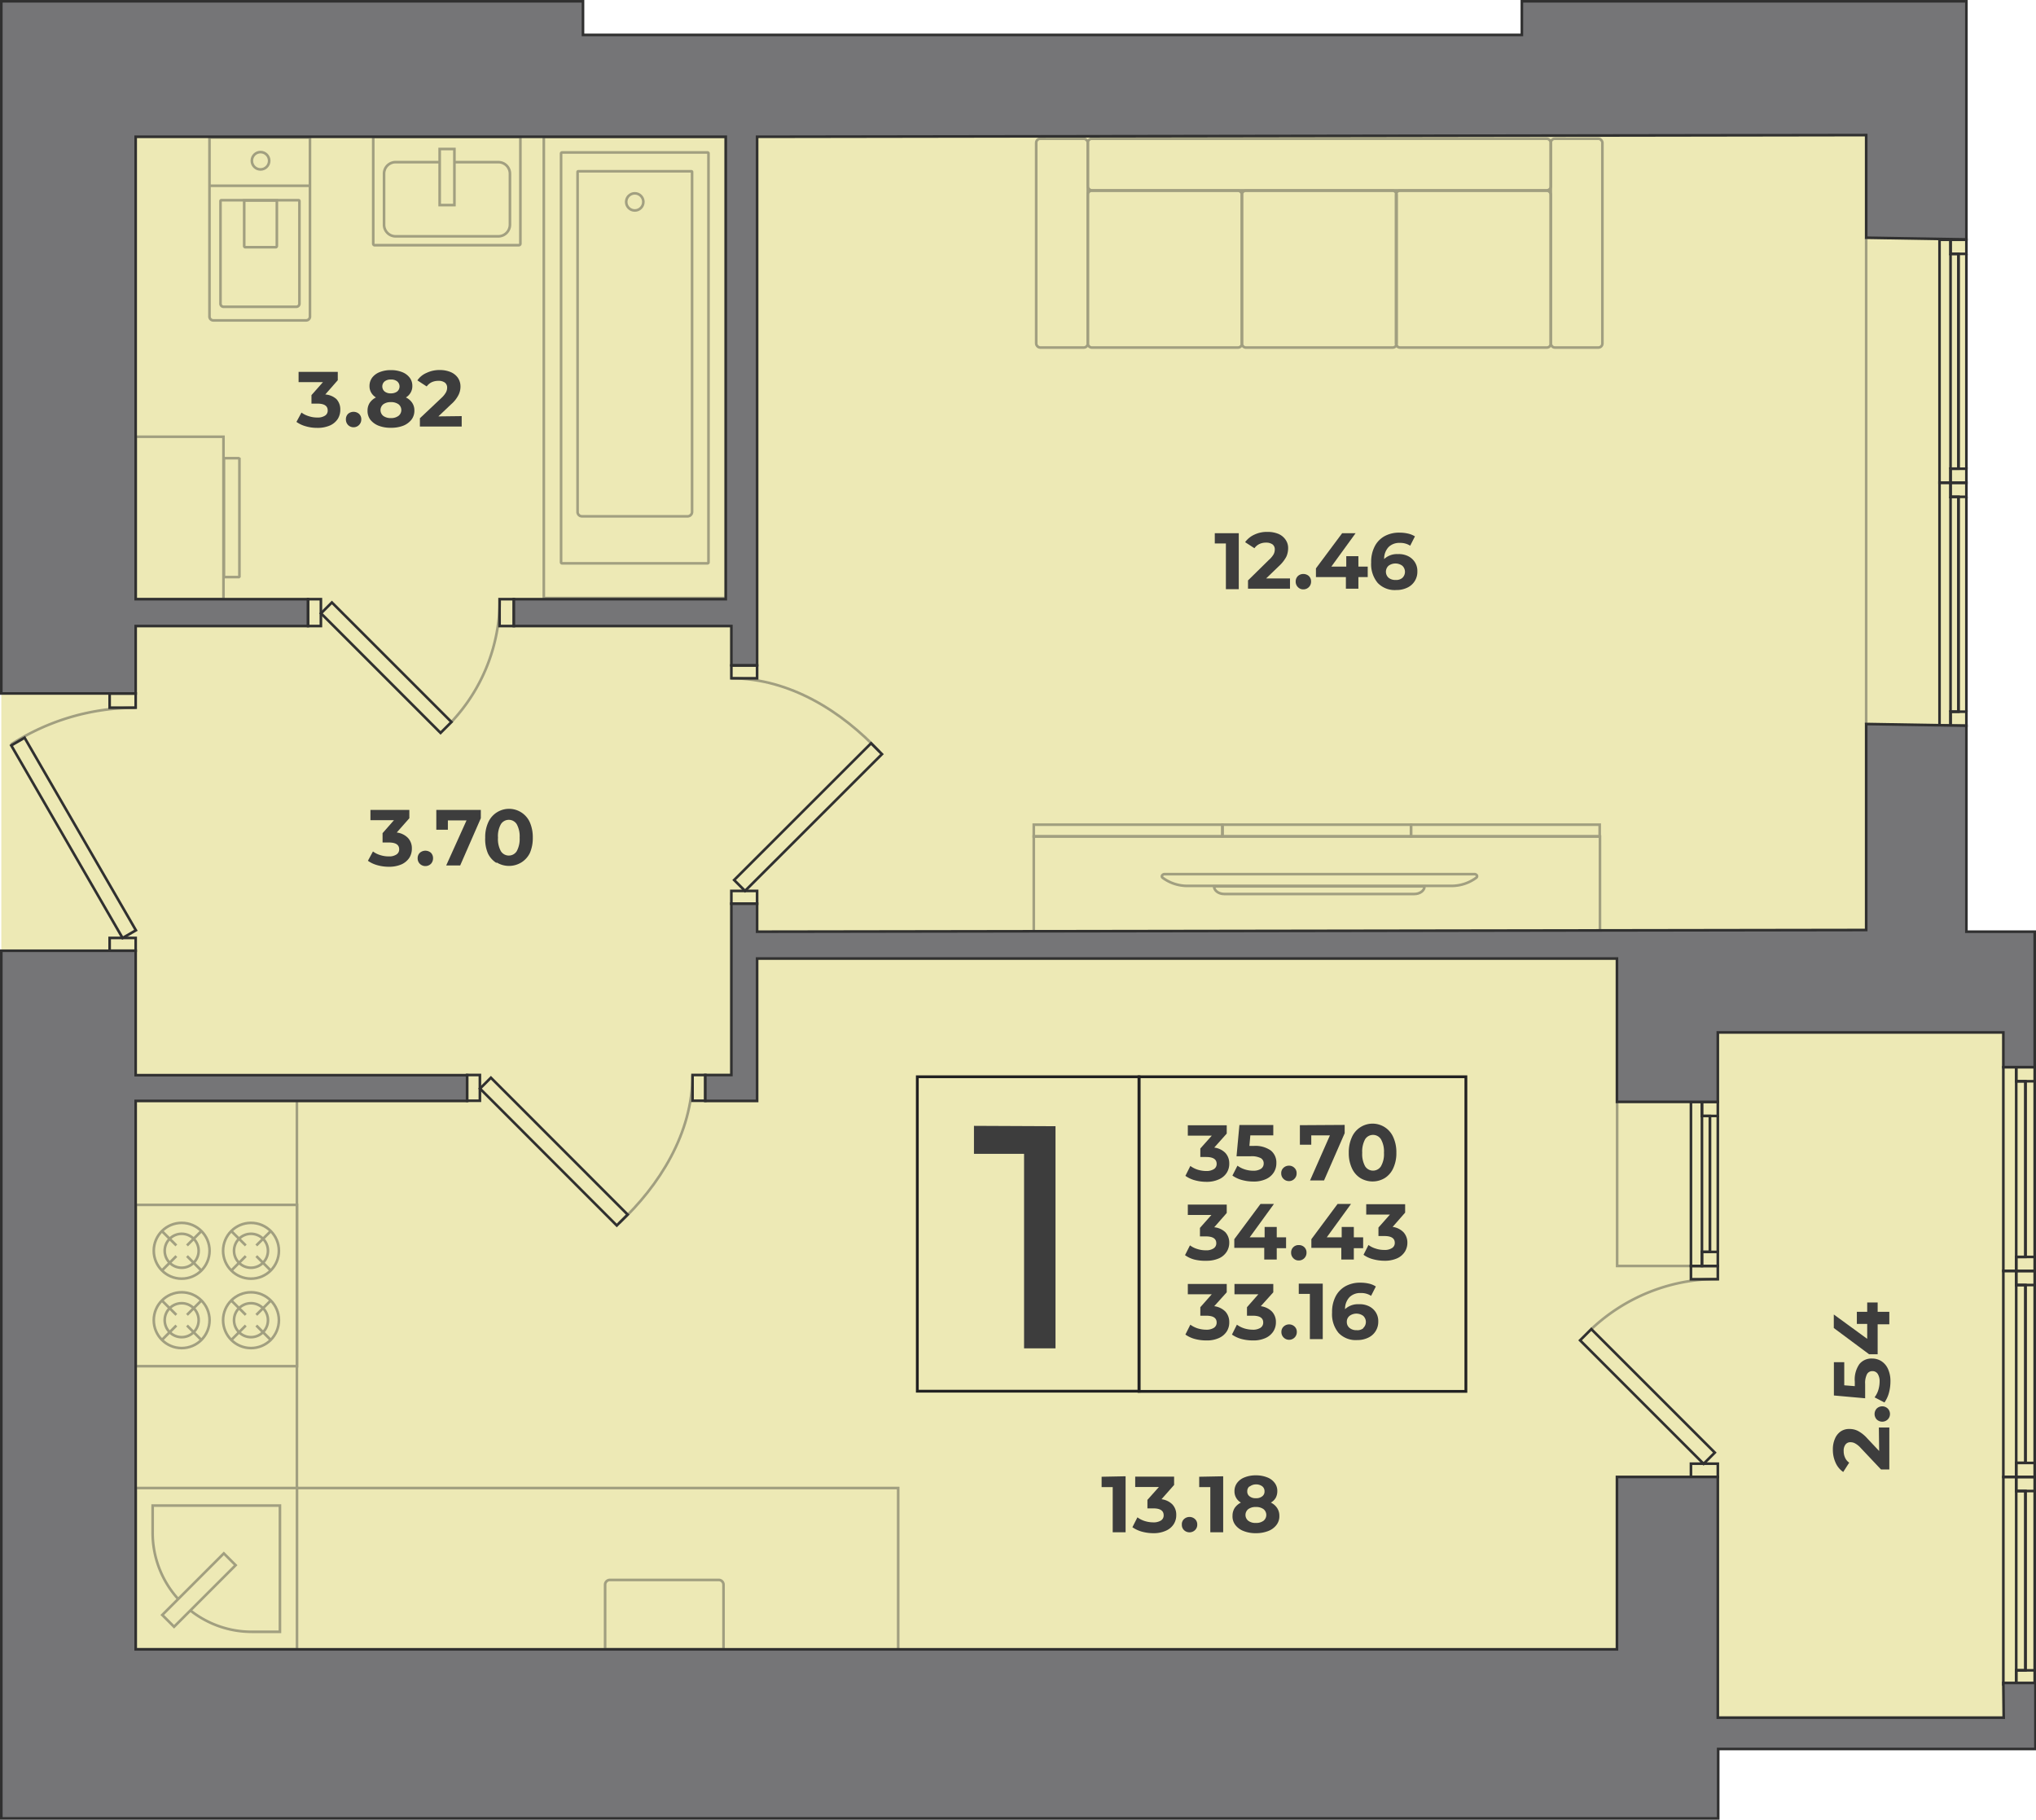 <svg xmlns="http://www.w3.org/2000/svg" viewBox="0 0 218.2 195.04"><defs><style>.cls-1{fill:#ede9b5;}.cls-2,.cls-7{opacity:0.4;}.cls-3,.cls-5,.cls-6,.cls-7{fill:none;}.cls-3,.cls-6,.cls-7,.cls-8{stroke:#303030;stroke-width:0.28px;}.cls-3,.cls-5,.cls-6,.cls-7,.cls-8{stroke-miterlimit:10;}.cls-4{fill:#3d3d3d;}.cls-5{stroke:#212121;stroke-width:0.3px;}.cls-6{opacity:0.4;}.cls-8{fill:#757577;}</style></defs><g id="Layer_2" data-name="Layer 2"><g id="Layer_2-2" data-name="Layer 2"><polygon class="cls-1" points="210.74 99.86 210.74 0.14 163.1 0.14 163.1 3.74 62.48 3.74 62.48 0.14 0.14 0.14 0.14 194.9 184.1 194.9 184.1 187.46 218.06 187.46 218.06 99.86 210.74 99.86"/><g class="cls-2"><polygon class="cls-3" points="110.79 89.65 141.13 89.65 171.47 89.65 171.47 99.81 141.13 99.81 110.79 99.81 110.79 89.65"/><polygon class="cls-3" points="151.22 88.39 161.33 88.39 171.44 88.39 171.44 89.65 161.33 89.65 151.22 89.65 151.22 88.39"/><polygon class="cls-3" points="131.01 88.39 141.12 88.39 151.22 88.39 151.22 89.65 141.12 89.65 131.01 89.65 131.01 88.39"/><polygon class="cls-3" points="110.79 88.39 120.9 88.39 131.01 88.39 131.01 89.65 120.9 89.65 110.79 89.65 110.79 88.39"/><path class="cls-3" d="M124.59,94.07c-.17-.15,0-.38.22-.38H158c.26,0,.39.23.22.38h0a4.46,4.46,0,0,1-2.73.88H127.32a4.46,4.46,0,0,1-2.73-.88Z"/><path class="cls-3" d="M130.11,95h22.56c0,.45-.49.82-1.09.82H131.2c-.6,0-1.09-.37-1.09-.82Z"/></g><g class="cls-2"><rect class="cls-3" x="149.61" y="20.44" width="16.59" height="16.81" rx="0.42"/><rect class="cls-3" x="133.09" y="20.44" width="16.59" height="16.81" rx="0.42"/><rect class="cls-3" x="116.58" y="20.44" width="16.52" height="16.81" rx="0.42"/><rect class="cls-3" x="111.05" y="14.87" width="5.53" height="22.38" rx="0.43"/><rect class="cls-3" x="166.2" y="14.87" width="5.53" height="22.38" rx="0.43"/><rect class="cls-3" x="116.58" y="14.87" width="49.62" height="5.53" rx="0.43"/></g><path class="cls-4" d="M131.33,123.58a1.63,1.63,0,0,1,.41,1.12,1.78,1.78,0,0,1-.27,1,1.87,1.87,0,0,1-.83.7,3.08,3.08,0,0,1-1.36.27,4.7,4.7,0,0,1-1.24-.17,3.16,3.16,0,0,1-1-.47l.53-1.06a2.79,2.79,0,0,0,.79.4,3.14,3.14,0,0,0,.91.14,1.48,1.48,0,0,0,.82-.2.64.64,0,0,0,.3-.57c0-.48-.37-.73-1.12-.73h-.63v-.91l1.23-1.38H127.3v-1.11h4.17v.89L130.13,123A2,2,0,0,1,131.33,123.58Z"/><path class="cls-4" d="M136.19,123.31a1.65,1.65,0,0,1,.6,1.34,1.84,1.84,0,0,1-.27,1,1.91,1.91,0,0,1-.83.72,3.13,3.13,0,0,1-1.37.27,4.75,4.75,0,0,1-1.24-.17,3.26,3.26,0,0,1-1-.47l.54-1.06a2.79,2.79,0,0,0,.79.4,3,3,0,0,0,.91.14,1.47,1.47,0,0,0,.81-.2.66.66,0,0,0,.3-.57.63.63,0,0,0-.31-.58,2.16,2.16,0,0,0-1.08-.2h-1.52l.31-3.35h3.63v1.11H134l-.1,1.13h.49A2.86,2.86,0,0,1,136.19,123.31Z"/><path class="cls-4" d="M137.55,126.35a.79.79,0,0,1-.24-.59.76.76,0,0,1,.24-.59.84.84,0,0,1,.59-.23.8.8,0,0,1,.58.23.76.76,0,0,1,.24.59.79.79,0,0,1-.24.59.77.77,0,0,1-.58.24A.81.81,0,0,1,137.55,126.35Z"/><path class="cls-4" d="M144.11,120.57v.89l-2.21,5.06h-1.5l2.13-4.83h-2v1h-1.22v-2.09Z"/><path class="cls-4" d="M145.78,126.26a2.42,2.42,0,0,1-.9-1.06,3.79,3.79,0,0,1-.33-1.65,3.87,3.87,0,0,1,.33-1.66,2.42,2.42,0,0,1,4.44,0,3.87,3.87,0,0,1,.33,1.66,3.79,3.79,0,0,1-.33,1.65,2.42,2.42,0,0,1-.9,1.06,2.54,2.54,0,0,1-2.64,0ZM148,125a2.6,2.6,0,0,0,.32-1.44,2.64,2.64,0,0,0-.32-1.45,1,1,0,0,0-.85-.47,1,1,0,0,0-.85.47,2.74,2.74,0,0,0-.31,1.45,2.7,2.7,0,0,0,.31,1.44,1,1,0,0,0,.85.47A1,1,0,0,0,148,125Z"/><path class="cls-4" d="M131.33,132.08a1.64,1.64,0,0,1,.41,1.13,1.78,1.78,0,0,1-.27.95,1.89,1.89,0,0,1-.83.71,3.23,3.23,0,0,1-1.36.26A4.7,4.7,0,0,1,128,135a3,3,0,0,1-1-.47l.53-1.05a2.54,2.54,0,0,0,.79.39,2.83,2.83,0,0,0,.91.14,1.4,1.4,0,0,0,.82-.2.63.63,0,0,0,.3-.56c0-.49-.37-.73-1.12-.73h-.63v-.91l1.23-1.39H127.3v-1.11h4.17v.9l-1.34,1.53A2,2,0,0,1,131.33,132.08Z"/><path class="cls-4" d="M137.83,133.78h-1V135h-1.34v-1.25h-3.21v-.93l2.81-3.78h1.44l-2.6,3.58h1.6v-1.11h1.3v1.11h1Z"/><path class="cls-4" d="M138.61,134.86a.81.81,0,0,1-.24-.6.78.78,0,0,1,.24-.59.79.79,0,0,1,.58-.22.83.83,0,0,1,.59.22.78.78,0,0,1,.24.59.82.82,0,0,1-.83.84A.77.77,0,0,1,138.61,134.86Z"/><path class="cls-4" d="M146.09,133.78h-1V135h-1.34v-1.25h-3.21v-.93l2.81-3.78h1.44l-2.6,3.58h1.6v-1.11h1.3v1.11h1Z"/><path class="cls-4" d="M150.42,132.08a1.64,1.64,0,0,1,.41,1.13,1.78,1.78,0,0,1-.27.95,1.89,1.89,0,0,1-.83.71,3.23,3.23,0,0,1-1.36.26,4.75,4.75,0,0,1-1.24-.17,3,3,0,0,1-1-.47l.53-1.05a2.54,2.54,0,0,0,.79.39,2.83,2.83,0,0,0,.91.14,1.4,1.4,0,0,0,.82-.2.63.63,0,0,0,.3-.56c0-.49-.37-.73-1.12-.73h-.63v-.91l1.23-1.39h-2.54v-1.11h4.17v.9l-1.34,1.53A2,2,0,0,1,150.42,132.08Z"/><path class="cls-4" d="M131.33,140.58a1.65,1.65,0,0,1,.41,1.13,1.78,1.78,0,0,1-.27,1,1.94,1.94,0,0,1-.83.7,3.09,3.09,0,0,1-1.36.26,4.69,4.69,0,0,1-1.24-.16,3.16,3.16,0,0,1-1-.47l.53-1.06a2.79,2.79,0,0,0,.79.4,3.14,3.14,0,0,0,.91.14,1.48,1.48,0,0,0,.82-.2.65.65,0,0,0,.3-.57c0-.49-.37-.73-1.12-.73h-.63v-.91l1.23-1.39H127.3v-1.1h4.17v.89L130.13,140A2.06,2.06,0,0,1,131.33,140.58Z"/><path class="cls-4" d="M136.32,140.58a1.61,1.61,0,0,1,.42,1.13,1.79,1.79,0,0,1-.28,1,1.94,1.94,0,0,1-.83.7,3.09,3.09,0,0,1-1.36.26,4.74,4.74,0,0,1-1.24-.16,3.26,3.26,0,0,1-1-.47l.53-1.06a2.79,2.79,0,0,0,.79.4,3.16,3.16,0,0,0,.92.14,1.47,1.47,0,0,0,.81-.2.65.65,0,0,0,.3-.57c0-.49-.37-.73-1.11-.73h-.63v-.91l1.22-1.39H132.3v-1.1h4.16v.89L135.12,140A2.06,2.06,0,0,1,136.32,140.58Z"/><path class="cls-4" d="M137.57,143.36a.81.81,0,0,1-.24-.59.76.76,0,0,1,.24-.59.86.86,0,0,1,1.17,0,.76.76,0,0,1,.24.59.81.81,0,0,1-.24.59.83.83,0,0,1-1.17,0Z"/><path class="cls-4" d="M141.76,137.58v5.95h-1.38v-4.85h-1.19v-1.1Z"/><path class="cls-4" d="M146.7,140a1.8,1.8,0,0,1,.74.65,1.75,1.75,0,0,1,.27,1,1.86,1.86,0,0,1-1.11,1.74,2.64,2.64,0,0,1-1.14.24,2.54,2.54,0,0,1-2-.76,3.12,3.12,0,0,1-.7-2.19,3.59,3.59,0,0,1,.38-1.73,2.64,2.64,0,0,1,1.07-1.1,3.21,3.21,0,0,1,1.58-.37,4,4,0,0,1,.92.1,2.17,2.17,0,0,1,.74.31l-.51,1a1.91,1.91,0,0,0-1.11-.3,1.62,1.62,0,0,0-1.2.44,1.83,1.83,0,0,0-.48,1.29,2,2,0,0,1,1.47-.53A2.24,2.24,0,0,1,146.7,140Zm-.6,2.34a.89.89,0,0,0,0-1.3,1.23,1.23,0,0,0-1.47,0,.79.79,0,0,0-.29.64.81.81,0,0,0,.28.64,1.12,1.12,0,0,0,.76.25A1,1,0,0,0,146.1,142.37Z"/><path class="cls-4" d="M113.12,120.71v23.81h-3.37V123.67h-5.37v-3Z"/><rect class="cls-5" x="122.07" y="115.41" width="35.03" height="33.72"/><rect class="cls-5" x="98.31" y="115.41" width="23.76" height="33.7"/><path class="cls-4" d="M120.63,158.23v6h-1.38v-4.84h-1.19v-1.11Z"/><path class="cls-4" d="M125.64,161.24a1.59,1.59,0,0,1,.42,1.12,1.78,1.78,0,0,1-.27,1,1.87,1.87,0,0,1-.83.7,3.13,3.13,0,0,1-1.37.27,4.68,4.68,0,0,1-1.23-.17,3.32,3.32,0,0,1-1-.47l.54-1.06a2.56,2.56,0,0,0,.79.4,3.09,3.09,0,0,0,.91.14,1.48,1.48,0,0,0,.82-.2.63.63,0,0,0,.29-.57c0-.48-.37-.73-1.11-.73h-.63v-.91l1.23-1.38h-2.54v-1.11h4.17v.89l-1.35,1.53A2,2,0,0,1,125.64,161.24Z"/><path class="cls-4" d="M126.89,164a.77.77,0,0,1-.23-.59.75.75,0,0,1,.23-.59.87.87,0,0,1,1.18,0,.76.76,0,0,1,.24.59.78.78,0,0,1-.24.59.85.85,0,0,1-1.18,0Z"/><path class="cls-4" d="M131.09,158.23v6h-1.38v-4.84h-1.19v-1.11Z"/><path class="cls-4" d="M136.87,161.63a1.47,1.47,0,0,1,.24.83,1.52,1.52,0,0,1-.32,1,2,2,0,0,1-.88.64,3.58,3.58,0,0,1-1.32.23,3.48,3.48,0,0,1-1.31-.23,2,2,0,0,1-.88-.64,1.51,1.51,0,0,1-.31-1,1.54,1.54,0,0,1,.23-.83,1.74,1.74,0,0,1,.67-.58,1.37,1.37,0,0,1-.69-1.22,1.45,1.45,0,0,1,.29-.9,1.78,1.78,0,0,1,.81-.59,3.12,3.12,0,0,1,1.19-.21,3.21,3.21,0,0,1,1.2.21,1.78,1.78,0,0,1,.81.59,1.39,1.39,0,0,1,.29.9,1.49,1.49,0,0,1-.17.71,1.41,1.41,0,0,1-.52.51A1.67,1.67,0,0,1,136.87,161.63ZM135.41,163a.8.8,0,0,0,0-1.25,1.35,1.35,0,0,0-.82-.23,1.32,1.32,0,0,0-.81.23.8.8,0,0,0,0,1.25,1.26,1.26,0,0,0,.81.23A1.29,1.29,0,0,0,135.41,163Zm-1.49-3.7a.66.66,0,0,0-.25.55.62.62,0,0,0,.25.53,1,1,0,0,0,.67.2,1,1,0,0,0,.68-.2.62.62,0,0,0,.25-.53.66.66,0,0,0-.25-.55,1.1,1.1,0,0,0-.68-.2A1.07,1.07,0,0,0,133.92,159.34Z"/><path class="cls-4" d="M43.72,89.81a1.61,1.61,0,0,1,.42,1.13,1.84,1.84,0,0,1-.27,1,2,2,0,0,1-.83.7,3.28,3.28,0,0,1-1.37.26,4.36,4.36,0,0,1-1.24-.17,3.15,3.15,0,0,1-1-.47l.54-1a2.48,2.48,0,0,0,.78.39,2.89,2.89,0,0,0,.92.14,1.37,1.37,0,0,0,.81-.2.63.63,0,0,0,.3-.56c0-.49-.37-.73-1.11-.73H41V89.3l1.22-1.39H39.7v-1.1h4.17v.89l-1.35,1.53A2,2,0,0,1,43.72,89.81Z"/><path class="cls-4" d="M45,92.59a.81.81,0,0,1-.24-.6A.78.78,0,0,1,45,91.4a.9.9,0,0,1,1.18,0,.81.81,0,0,1,.23.59.85.85,0,0,1-.23.6.85.85,0,0,1-1.18,0Z"/><path class="cls-4" d="M51.53,86.81v.89l-2.21,5.06h-1.5L50,87.93H48v1H46.76V86.81Z"/><path class="cls-4" d="M53.2,92.49a2.46,2.46,0,0,1-.9-1A3.87,3.87,0,0,1,52,89.78a3.79,3.79,0,0,1,.33-1.65,2.44,2.44,0,0,1,4.45,0,4,4,0,0,1,.32,1.65,4,4,0,0,1-.32,1.66,2.48,2.48,0,0,1-.91,1,2.54,2.54,0,0,1-2.64,0Zm2.18-1.26a2.74,2.74,0,0,0,.31-1.45,2.7,2.7,0,0,0-.31-1.44,1,1,0,0,0-.86-.47,1,1,0,0,0-.84.47,2.61,2.61,0,0,0-.31,1.44,2.65,2.65,0,0,0,.31,1.45,1,1,0,0,0,.84.47A1,1,0,0,0,55.38,91.23Z"/><path class="cls-4" d="M36.05,42.77a1.61,1.61,0,0,1,.42,1.13,1.84,1.84,0,0,1-.27,1,1.94,1.94,0,0,1-.83.7,3.28,3.28,0,0,1-1.37.26,4.3,4.3,0,0,1-1.23-.17,3.11,3.11,0,0,1-1-.47l.54-1a2.54,2.54,0,0,0,.79.39,2.79,2.79,0,0,0,.91.14,1.4,1.4,0,0,0,.82-.2.62.62,0,0,0,.29-.56c0-.49-.37-.73-1.11-.73h-.63v-.91l1.23-1.39H32v-1.1H36.2v.89l-1.34,1.53A2,2,0,0,1,36.05,42.77Z"/><path class="cls-4" d="M37.3,45.55a.85.85,0,0,1-.23-.6.81.81,0,0,1,.23-.59.9.9,0,0,1,1.18,0,.78.78,0,0,1,.24.59.83.83,0,0,1-1.42.6Z"/><path class="cls-4" d="M44.17,43.17a1.44,1.44,0,0,1,.24.82,1.57,1.57,0,0,1-.32,1,2.12,2.12,0,0,1-.88.64,3.58,3.58,0,0,1-1.32.22,3.49,3.49,0,0,1-1.31-.22A2.12,2.12,0,0,1,39.7,45a1.56,1.56,0,0,1-.31-1,1.51,1.51,0,0,1,.23-.82,1.74,1.74,0,0,1,.67-.58,1.49,1.49,0,0,1-.51-.52,1.36,1.36,0,0,1-.18-.71,1.49,1.49,0,0,1,.29-.9,1.86,1.86,0,0,1,.81-.59,3.12,3.12,0,0,1,1.19-.21,3.21,3.21,0,0,1,1.2.21,1.86,1.86,0,0,1,.81.59,1.43,1.43,0,0,1,.29.9,1.36,1.36,0,0,1-.18.71,1.41,1.41,0,0,1-.51.52A1.67,1.67,0,0,1,44.17,43.17Zm-1.46,1.4a.79.79,0,0,0,0-1.24,1.35,1.35,0,0,0-.82-.23,1.32,1.32,0,0,0-.81.23.8.8,0,0,0,0,1.25,1.32,1.32,0,0,0,.81.23A1.29,1.29,0,0,0,42.71,44.57Zm-1.49-3.69a.71.71,0,0,0,0,1.08,1,1,0,0,0,.67.2,1.1,1.1,0,0,0,.68-.2.71.71,0,0,0,0-1.08,1,1,0,0,0-.68-.2A1,1,0,0,0,41.22,40.88Z"/><path class="cls-4" d="M49.48,44.6v1.12H45v-.89l2.3-2.17a2.47,2.47,0,0,0,.49-.6,1.07,1.07,0,0,0,.13-.5.66.66,0,0,0-.24-.55,1.11,1.11,0,0,0-.71-.19,1.64,1.64,0,0,0-.71.15,1.42,1.42,0,0,0-.53.45l-1-.65a2.25,2.25,0,0,1,1-.81,3.18,3.18,0,0,1,1.41-.3,3,3,0,0,1,1.16.22,1.82,1.82,0,0,1,.77.61,1.65,1.65,0,0,1,.28.93,2,2,0,0,1-.21.91,3.29,3.29,0,0,1-.79,1l-1.37,1.3Z"/><path class="cls-4" d="M132.76,57.15v6h-1.38V58.25h-1.19v-1.1Z"/><path class="cls-4" d="M138.25,62V63.1h-4.5v-.89L136,60a2.37,2.37,0,0,0,.5-.6,1.15,1.15,0,0,0,.12-.5.66.66,0,0,0-.24-.55,1.18,1.18,0,0,0-.71-.19,1.6,1.6,0,0,0-.7.15,1.35,1.35,0,0,0-.53.45l-1-.65a2.5,2.5,0,0,1,1-.81,3.1,3.1,0,0,1,1.4-.29,3,3,0,0,1,1.16.21,1.77,1.77,0,0,1,.77.62,1.53,1.53,0,0,1,.28.93,2.19,2.19,0,0,1-.2.91,3.76,3.76,0,0,1-.79,1L135.69,62Z"/><path class="cls-4" d="M139.1,62.93a.81.81,0,0,1-.24-.59.8.8,0,0,1,.24-.6.83.83,0,0,1,.58-.22.88.88,0,0,1,.59.22.8.8,0,0,1,.24.6.82.82,0,0,1-.83.83A.77.77,0,0,1,139.1,62.93Z"/><path class="cls-4" d="M146.58,61.85h-1V63.1h-1.34V61.85h-3.21v-.93l2.81-3.77h1.44l-2.6,3.58h1.6V59.61h1.3v1.12h1Z"/><path class="cls-4" d="M150.89,59.6a1.8,1.8,0,0,1,.74.65,1.75,1.75,0,0,1,.27,1A1.86,1.86,0,0,1,150.79,63a2.64,2.64,0,0,1-1.14.24,2.52,2.52,0,0,1-2-.76,3.12,3.12,0,0,1-.7-2.19,3.59,3.59,0,0,1,.38-1.73,2.58,2.58,0,0,1,1.07-1.1,3.21,3.21,0,0,1,1.58-.37,4,4,0,0,1,.92.1,2.39,2.39,0,0,1,.74.3l-.51,1a1.93,1.93,0,0,0-1.11-.3,1.62,1.62,0,0,0-1.2.44,1.83,1.83,0,0,0-.48,1.29,2,2,0,0,1,1.47-.53A2.24,2.24,0,0,1,150.89,59.6Zm-.6,2.34a.89.89,0,0,0,0-1.3,1.24,1.24,0,0,0-1.48,0,.87.87,0,0,0,0,1.28,1.12,1.12,0,0,0,.76.24A1,1,0,0,0,150.29,61.94Z"/><path class="cls-4" d="M201.36,153h1.12v4.5h-.89l-2.17-2.3a2.3,2.3,0,0,0-.6-.49,1,1,0,0,0-.49-.13.64.64,0,0,0-.55.25,1.09,1.09,0,0,0-.19.71,1.6,1.6,0,0,0,.15.7,1.25,1.25,0,0,0,.44.53l-.64,1a2.34,2.34,0,0,1-.82-1,3.3,3.3,0,0,1-.29-1.4,2.79,2.79,0,0,1,.22-1.16,1.78,1.78,0,0,1,.61-.78,1.59,1.59,0,0,1,.93-.27,2,2,0,0,1,.91.2,3.6,3.6,0,0,1,1,.79l1.29,1.37Z"/><path class="cls-4" d="M202.31,152.14a.85.85,0,0,1-1.18,0,.86.86,0,0,1,0-1.17.85.85,0,0,1,1.18,0,.83.83,0,0,1,0,1.17Z"/><path class="cls-4" d="M199.27,146.21a1.65,1.65,0,0,1,1.34-.6,1.84,1.84,0,0,1,1,.27,1.91,1.91,0,0,1,.72.83,3.13,3.13,0,0,1,.27,1.37,4.7,4.7,0,0,1-.17,1.24,3.32,3.32,0,0,1-.47,1l-1.06-.55a2.62,2.62,0,0,0,.4-.78,3.14,3.14,0,0,0,.14-.91,1.48,1.48,0,0,0-.2-.82.66.66,0,0,0-.57-.3.64.64,0,0,0-.58.32,2.1,2.1,0,0,0-.2,1.07v1.52l-3.35-.3V146h1.11v2.48l1.13.09v-.48A2.89,2.89,0,0,1,199.27,146.21Z"/><path class="cls-4" d="M201.23,139.6v1h1.25v1.34h-1.25v3.21h-.92l-3.78-2.81v-1.45l3.58,2.61v-1.6H199v-1.3h1.11v-1Z"/><rect class="cls-3" x="7.07" y="77.88" width="1.65" height="23.84" transform="translate(-43.89 16.01) rotate(-30.03)"/><rect class="cls-3" x="11.75" y="74.33" width="2.79" height="1.52"/><rect class="cls-3" x="11.75" y="100.53" width="2.79" height="1.37"/><path class="cls-6" d="M1.16,79.8a24.57,24.57,0,0,1,13.38-3.94"/><rect class="cls-3" x="40.56" y="62.51" width="1.65" height="18.12" transform="translate(-38.48 50.22) rotate(-45)"/><rect class="cls-3" x="53.54" y="64.22" width="1.53" height="2.88"/><rect class="cls-3" x="33.02" y="64.22" width="1.37" height="2.88"/><path class="cls-6" d="M53.56,64.27a19.11,19.11,0,0,1-5.19,13.12"/><rect class="cls-3" x="58.52" y="113.07" width="1.65" height="20.74" transform="translate(-69.87 78.04) rotate(-44.97)"/><rect class="cls-3" x="74.22" y="115.22" width="1.37" height="2.76"/><rect class="cls-3" x="50.06" y="115.22" width="1.37" height="2.76"/><path class="cls-6" d="M66.37,131.09c4.27-4,7.85-9.6,7.85-15.88"/><rect class="cls-3" x="76.22" y="86.76" width="20.74" height="1.65" transform="translate(-36.56 86.81) rotate(-44.97)"/><rect class="cls-3" x="78.38" y="71.33" width="2.76" height="1.37"/><rect class="cls-3" x="78.38" y="95.49" width="2.76" height="1.37"/><path class="cls-6" d="M94.25,80.56c-4-4.28-9.6-7.86-15.88-7.86"/><rect class="cls-3" x="216.08" y="158.3" width="1.98" height="1.51"/><rect class="cls-3" x="216.08" y="179.03" width="1.98" height="1.51"/><line class="cls-3" x1="217.07" y1="159.81" x2="217.07" y2="179.03"/><polygon class="cls-3" points="216.08 158.3 216.08 159.81 217.07 159.81 217.07 179.03 216.08 179.03 216.08 180.53 214.7 180.53 214.7 158.3 216.08 158.3"/><line class="cls-3" x1="218.06" y1="159.81" x2="218.06" y2="179.03"/><line class="cls-3" x1="216.08" y1="159.81" x2="216.08" y2="179.03"/><rect class="cls-3" x="216.08" y="136.22" width="1.98" height="1.51"/><rect class="cls-3" x="216.08" y="156.8" width="1.98" height="1.51"/><line class="cls-3" x1="217.07" y1="137.73" x2="217.07" y2="156.8"/><polygon class="cls-3" points="216.08 136.22 216.08 137.73 217.07 137.73 217.07 156.79 216.08 156.79 216.08 158.3 214.7 158.3 214.7 136.22 216.08 136.22"/><line class="cls-3" x1="218.06" y1="137.73" x2="218.06" y2="156.8"/><line class="cls-3" x1="216.08" y1="137.73" x2="216.08" y2="156.8"/><rect class="cls-3" x="216.08" y="114.38" width="1.98" height="1.51"/><rect class="cls-3" x="216.08" y="134.72" width="1.98" height="1.51"/><line class="cls-3" x1="217.07" y1="115.89" x2="217.07" y2="134.72"/><polygon class="cls-3" points="216.08 114.38 216.08 115.89 217.07 115.89 217.07 134.72 216.08 134.72 216.08 136.22 214.7 136.22 214.7 114.38 216.08 114.38"/><line class="cls-3" x1="218.06" y1="115.89" x2="218.06" y2="134.72"/><line class="cls-3" x1="216.08" y1="115.89" x2="216.08" y2="134.72"/><rect class="cls-3" x="182.4" y="134.18" width="1.7" height="1.51"/><rect class="cls-3" x="182.4" y="118.1" width="1.7" height="1.51"/><line class="cls-3" x1="183.25" y1="134.18" x2="183.25" y2="119.61"/><polygon class="cls-3" points="182.4 135.69 182.4 134.18 183.25 134.18 183.25 119.61 182.4 119.61 182.4 118.1 181.22 118.1 181.22 135.69 182.4 135.69"/><line class="cls-3" x1="184.1" y1="134.18" x2="184.1" y2="119.61"/><line class="cls-3" x1="182.4" y1="134.18" x2="182.4" y2="119.61"/><rect class="cls-3" x="175.71" y="140.31" width="1.7" height="18.72" transform="translate(-54.12 168.69) rotate(-45)"/><rect class="cls-3" x="181.22" y="135.69" width="2.88" height="1.42"/><rect class="cls-3" x="181.22" y="156.88" width="2.88" height="1.42"/><path class="cls-7" d="M184.1,137.08a19.72,19.72,0,0,0-13.55,5.37"/><polyline class="cls-6" points="181.22 135.69 173.31 135.69 173.31 118.1"/><rect class="cls-3" x="209.04" y="51.74" width="1.7" height="1.51"/><rect class="cls-3" x="209.04" y="76.28" width="1.7" height="1.51"/><line class="cls-3" x1="209.89" y1="53.25" x2="209.89" y2="76.28"/><polygon class="cls-3" points="209.04 51.74 209.04 53.25 209.89 53.25 209.89 76.28 209.04 76.28 209.04 77.78 207.86 77.78 207.86 51.74 209.04 51.74"/><line class="cls-3" x1="210.74" y1="53.25" x2="210.74" y2="76.28"/><line class="cls-3" x1="209.04" y1="53.25" x2="209.04" y2="76.28"/><rect class="cls-3" x="209.04" y="25.7" width="1.7" height="1.51"/><rect class="cls-3" x="209.04" y="50.24" width="1.7" height="1.51"/><line class="cls-3" x1="209.89" y1="27.21" x2="209.89" y2="50.24"/><polygon class="cls-3" points="209.04 25.7 209.04 27.21 209.89 27.21 209.89 50.23 209.04 50.23 209.04 51.74 207.86 51.74 207.86 25.7 209.04 25.7"/><line class="cls-3" x1="210.74" y1="27.21" x2="210.74" y2="50.24"/><line class="cls-3" x1="209.04" y1="27.21" x2="209.04" y2="50.24"/><line class="cls-6" x1="200" y1="77.6" x2="200" y2="25.52"/><g class="cls-2"><rect class="cls-3" x="58.28" y="14.66" width="19.5" height="49.44"/><path class="cls-3" d="M60.13,60.27V16.45a.11.11,0,0,1,.11-.11H75.83a.1.1,0,0,1,.1.11V60.27a.11.11,0,0,1-.11.11H60.24A.11.11,0,0,1,60.13,60.27Z"/><path class="cls-3" d="M61.9,54.86V18.43a.07.07,0,0,1,.06-.07H74.1a.07.07,0,0,1,.07.07V54.86a.48.48,0,0,1-.48.48H62.37A.47.47,0,0,1,61.9,54.86Z"/><circle class="cls-3" cx="68.03" cy="21.64" r="0.92"/></g><g class="cls-2"><circle class="cls-3" cx="27.92" cy="17.23" r="0.93"/><path class="cls-3" d="M22.45,33.93V14.74H33.22V33.93a.41.41,0,0,1-.42.41H22.87A.41.41,0,0,1,22.45,33.93Z"/><path class="cls-3" d="M23.63,32.55v-11a.09.09,0,0,1,.09-.09H32a.09.09,0,0,1,.09.09v11a.33.33,0,0,1-.33.33H24A.33.33,0,0,1,23.63,32.55Z"/><line class="cls-3" x1="33.22" y1="19.91" x2="22.45" y2="19.91"/><path class="cls-3" d="M26.17,26.37V21.48h3.5v4.89a.13.13,0,0,1-.14.13H26.31A.13.13,0,0,1,26.17,26.37Z"/></g><g class="cls-2"><rect class="cls-3" x="14.54" y="46.81" width="9.41" height="17.41"/><path class="cls-3" d="M25.57,49.11H24V61.85h1.61a0,0,0,0,0,.05-.05V49.16A0,0,0,0,0,25.57,49.11Z"/></g><g class="cls-2"><path class="cls-3" d="M40,26.12V14.66H55.77V26.12a.16.16,0,0,1-.16.16H40.2A.16.16,0,0,1,40,26.12Z"/><path class="cls-3" d="M48.7,17.38h4.7a1.24,1.24,0,0,1,1.25,1.24v5.47a1.25,1.25,0,0,1-1.25,1.24h-11a1.24,1.24,0,0,1-1.24-1.24V18.62a1.23,1.23,0,0,1,1.24-1.24h4.71"/><rect class="cls-3" x="47.12" y="15.97" width="1.58" height="6.01"/></g><g class="cls-2"><path class="cls-3" d="M64.85,169.35H77.54a0,0,0,0,1,0,0v6.93a.51.51,0,0,1-.51.51H65.36a.51.51,0,0,1-.51-.51v-6.93A0,0,0,0,1,64.85,169.35Z" transform="translate(142.39 346.13) rotate(180)"/><rect class="cls-3" x="14.54" y="159.49" width="17.29" height="17.29"/><path class="cls-3" d="M19.09,171.38a10.57,10.57,0,0,1-2.73-7.11v-2.9H30V174.9H27a10.6,10.6,0,0,1-6.61-2.3"/><rect class="cls-3" x="16.65" y="169.53" width="9.33" height="1.79" transform="translate(-114.26 64.99) rotate(-45)"/><rect class="cls-3" x="14.54" y="129.14" width="17.29" height="17.29"/><circle class="cls-3" cx="26.9" cy="134.06" r="2.99"/><circle class="cls-3" cx="26.9" cy="134.06" r="1.82"/><line class="cls-3" x1="29.02" y1="131.95" x2="27.47" y2="133.49"/><line class="cls-3" x1="26.34" y1="134.63" x2="24.79" y2="136.18"/><line class="cls-3" x1="29.02" y1="136.18" x2="27.47" y2="134.63"/><line class="cls-3" x1="26.34" y1="133.49" x2="24.79" y2="131.95"/><circle class="cls-3" cx="19.47" cy="134.06" r="2.99"/><circle class="cls-3" cx="19.47" cy="134.06" r="1.82"/><line class="cls-3" x1="21.58" y1="131.95" x2="20.04" y2="133.49"/><line class="cls-3" x1="18.9" y1="134.63" x2="17.35" y2="136.18"/><line class="cls-3" x1="21.58" y1="136.18" x2="20.04" y2="134.63"/><line class="cls-3" x1="18.9" y1="133.49" x2="17.35" y2="131.95"/><circle class="cls-3" cx="26.9" cy="141.5" r="2.99"/><circle class="cls-3" cx="26.9" cy="141.5" r="1.82"/><line class="cls-3" x1="29.02" y1="139.39" x2="27.47" y2="140.93"/><line class="cls-3" x1="26.34" y1="142.07" x2="24.79" y2="143.62"/><line class="cls-3" x1="29.02" y1="143.62" x2="27.47" y2="142.07"/><line class="cls-3" x1="26.34" y1="140.93" x2="24.79" y2="139.39"/><circle class="cls-3" cx="19.47" cy="141.5" r="2.99"/><circle class="cls-3" cx="19.47" cy="141.5" r="1.82"/><line class="cls-3" x1="21.58" y1="139.39" x2="20.04" y2="140.93"/><line class="cls-3" x1="18.9" y1="142.07" x2="17.35" y2="143.62"/><line class="cls-3" x1="21.58" y1="143.62" x2="20.04" y2="142.07"/><line class="cls-3" x1="18.9" y1="140.93" x2="17.35" y2="139.39"/><polyline class="cls-3" points="31.82 118.1 31.82 159.49 96.26 159.49 96.26 176.78"/></g><path class="cls-8" d="M14.54,67.1H33V64.22H14.54V14.66H77.78V64.22H55.07V67.1H78.38v4.2h2.76V14.66L200,14.48v11l10.74.18V.14H163.1v3.6H62.48V.14H.14V74.33h14.4Zm196.2,32.76V77.78L200,77.6V99.68l-118.86.18v-3H78.38v18.36H75.59V118h5.55V102.74h92.15V118.1H184.1v-7.44h30.6v3.72h3.36V99.86Zm4,84.24H184.1V158.3H173.29v18.48H14.54V118H50.06v-2.76H14.54V101.9H.14v93h184v-7.44h34v-7.08H214.7Z"/></g></g></svg>